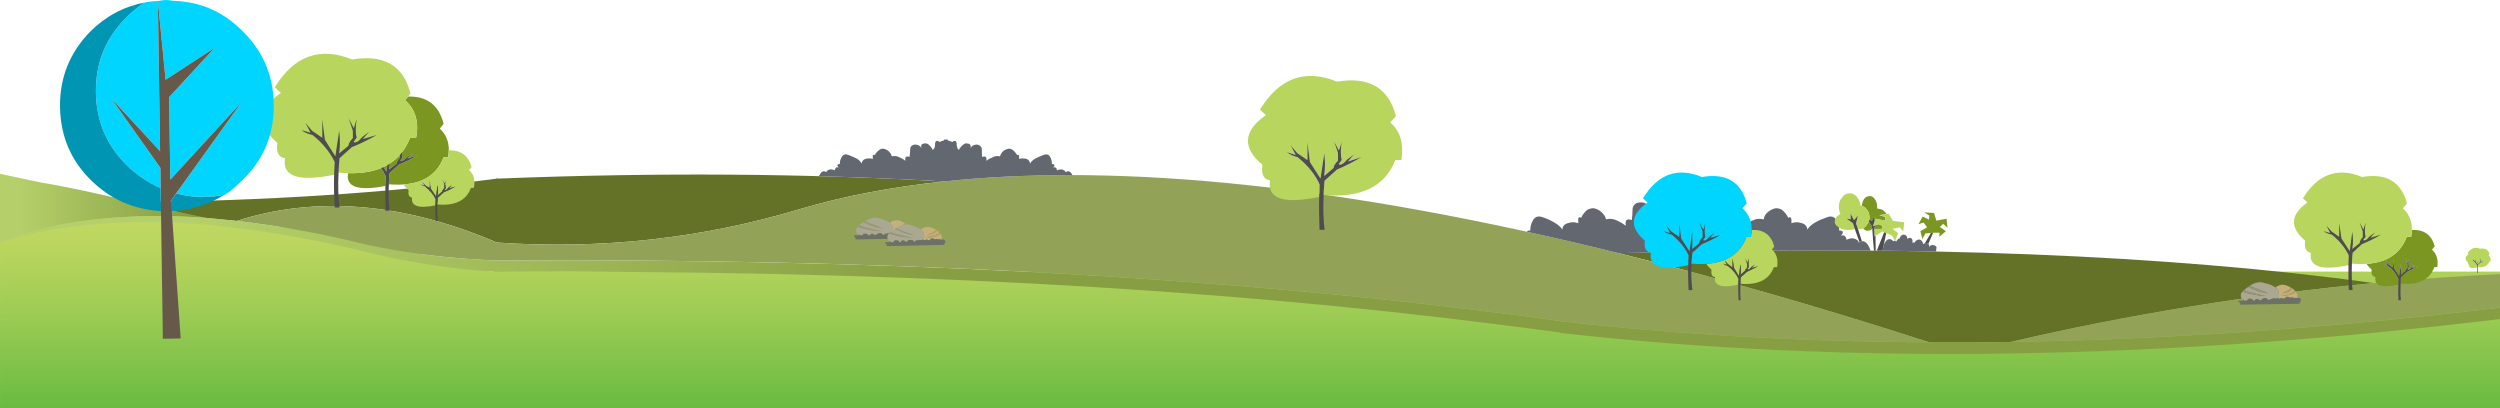 <svg class="Layer_1" xmlns="http://www.w3.org/2000/svg" xmlns:xlink="http://www.w3.org/1999/xlink" width="2000" height="326.64" viewBox="0 0 2000 326.64"><linearGradient id="hillsFrontFront_1_" gradientUnits="userSpaceOnUse" x1="1000" y1="167.23" x2="1000" y2="327"><stop offset="0" stop-color="#C4D962"/><stop offset="0.189" stop-color="#BAD55E"/><stop offset="0.515" stop-color="#9ECC54"/><stop offset="0.937" stop-color="#70BD44"/><stop offset="1" stop-color="#69BA41"/></linearGradient><path class="hillsFrontFront" d="M302.68 189.78c-22.66-12.06-43.28-10.44-63.38-8.81 -14.25 1.15-28.25 2.31-42.52-1.43 -8.92-2.11-17.84-4.75-26.5-6.34 -42.37-7.38-87.69-6.27-123.94-5.16 -18.26 0.56-34.21 1.12-46.33 0.59V327h2000V217.27H393.12C361.27 212.51 331.21 202.99 302.68 189.78z" fill="url(#hillsFrontFront_1_)"/><linearGradient id="hillFront_2_" gradientUnits="userSpaceOnUse" x1="-5.1" y1="166.19" x2="169.01" y2="166.19"><stop offset="0" stop-color="#B5D06A"/><stop offset="0.118" stop-color="#B5D06A"/><stop offset="0.899" stop-color="#889E43"/><stop offset="1" stop-color="#889E43"/></linearGradient><path id="hillFront_1_" d="M163.82 174.22c-63.19-4.33-117.7 1.78-163.82 19.1H0v-54.25 -0.01l32.35 6.88c21.91 3.57 46.88 9.17 74.65 15.79l1.53 0.26 1.78 0.77c3.06 0.51 6.63 1.53 9.94 2.55 0.25-0.25 0.51-0.25 0.76-0.25l2.55 0.51L163.82 174.22z" fill="url(#hillFront_2_)"/><path class="hillsback" d="M398.22 142.88c128.66-5.09 247.9-4.08 356.94 2.29 -41.53 4.33-80.25 11.72-115.42 22.17 -78.22 23.44-158.72 32.35-241.53 26.75h-0.51c-75.16-32.1-144.71-37.71-208.41-17.33 -8.66-1.02-17.07-1.78-25.48-2.55l-40.26-8.67 -15.03-3.56 -1.53-0.25c105.73-1.02 202.8-7.39 290.7-18.85 -0.26-0.51-0.51-0.77-0.51-1.02C397.45 142.11 397.71 142.36 398.22 142.88M1543.44 273.83c21.41 0.26 43.06 0 64.97-0.25 95.04-22.16 191.85-37.71 290.7-47.14 -165.09-22.67-366.37-30.57-604.33-23.94C1372.99 221.86 1455.8 245.55 1543.44 273.83" fill="#647227"/><linearGradient id="hillFront_3_" gradientUnits="userSpaceOnUse" x1="62.51" y1="228.02" x2="829.12" y2="228.02"><stop offset="0" stop-color="#B5D06A"/><stop offset="0.118" stop-color="#B5D06A"/><stop offset="0.899" stop-color="#889E43"/><stop offset="1" stop-color="#889E43"/></linearGradient><path class="hillFront" d="M0 193.83v-0.51c36.63-13.76 78.56-20.45 125.92-20.45 12.27 0 24.91 0.45 37.91 1.34 8.4 0.76 16.82 1.53 25.48 2.55 32.35 3.56 67.26 9.93 104.2 19.11 31.85 6.88 65.99 10.96 102.17 12.48h0.77 1.78c303.19-1.78 571.47 12.49 805.35 42.55h0.25c15.29 1.78 30.32 4.08 45.35 6.11 93.76 10.7 191.85 16.31 294.27 16.82 21.4 0.26 43.06 0 64.97-0.25 124.59-2.04 255.03-10.95 391.59-27.52v9.18c-274.14 33.12-524.59 36.69-750.83 11.21 -0.51-0.26-1.02-0.26-1.27-0.51 -15.03-2.04-30.06-3.82-45.35-5.86 -233.63-30.07-501.66-44.33-804.33-42.55h-0.51 -1.02 -0.25c-32.87-2.29-64.21-6.88-93.76-13.5 -38.72-9.94-75.16-16.82-109.55-21.15 -8.92-1.02-17.83-2.3-26.5-3.06C102.93 174.47 47.39 179.05 0 193.83z" fill="url(#hillFront_3_)"/><path class="hillsMid" d="M1203.56 250.9c-233.88-30.06-502.16-44.33-805.35-42.55h-1.78 -0.77c-36.18-1.53-70.32-5.6-102.16-12.48 -36.94-9.17-71.85-15.54-104.21-19.11 63.7-20.39 133.25-14.78 208.41 17.32h0.51c82.81 5.6 163.31-3.31 241.53-26.75 35.16-10.44 73.89-17.83 115.41-22.17 143.19-15.28 323.31 3.83 539.62 57.33 78.22 19.36 161.01 43.06 248.66 71.34 -102.42-0.51-200.51-6.12-294.27-16.82 -15.03-2.04-30.06-4.33-45.35-6.11H1203.56M2000 246.06V219.31c-34.14 1.53-67.51 4.08-100.89 7.13 -98.85 9.43-195.67 24.97-290.7 47.13C1732.99 271.54 1863.44 262.62 2000 246.06" fill="#92A357"/><path class="hillsDark" d="M857.33 139.05c0.21 0.32 0.43 0.68 0.63 1.04 -36.14-0.06-70.42 1.62-102.8 5.07 -0.01 0-0.01 0-0.02 0 -32.43-1.9-65.79-3.3-100.01-4.23 0.33-0.68 0.71-1.32 1.17-1.88 1.28-2.29 3.06-2.55 4.84-1.27 0-0.51 0.26-1.27 1.02-1.53 1.53-1.02 3.57-1.02 5.61 0 0.51-2.04 1.27-2.8 3.06-2.29 -1.53-1.78-1.27-2.55 1.02-2.8 0-2.3 0.51-4.08 1.78-5.86 1.02-1.78 2.8-2.29 5.35-1.27 2.04 0.76 4.08 1.78 5.86 2.55 2.04 1.02 3.31 2.29 4.58 4.33 0-2.04 1.28-3.31 3.06-3.82 1.78-0.51 3.82-0.51 5.86 0 -0.51-2.8 0-3.82 1.53-3.06 0.77-1.53 1.78-2.8 3.57-4.08 0.76-0.77 2.04-1.02 3.31-1.02 2.04 0.51 3.82 1.27 5.1 3.06 1.02 1.02 1.27 2.04 1.53 3.06 2.29-0.51 4.08-0.26 6.11 0.77 1.78 0.76 3.56 1.78 4.84 2.8 -0.51-3.06 0.51-4.08 3.31-3.06 0.26-2.04 0.51-4.07 0.51-5.86 0-1.27 0.25-2.29 1.02-2.81 0.76-0.76 1.53-1.02 2.55-1.27 2.29 0 4.33 0.77 5.35 2.8 -0.51-2.29 0.25-3.56 2.29-3.56 1.28-0.51 2.29 0 3.57 0.76 1.27 1.27 2.55 2.55 3.31 4.33 1.28-1.02 1.79-2.55 1.79-4.08 0-3.06 1.02-4.08 3.82-2.29 0.76-0.51 2.04-1.02 3.31-1.27 0-0.51 0.51-0.51 0.51-1.02 0.51 0.25 0.77 0.51 1.02 0.51 0.25 0 0.76-0.26 1.02-0.51 0.26 0.51 0.51 0.51 0.51 1.02 1.27 0.25 2.55 0.76 3.57 1.27 2.55-1.78 3.57-0.77 3.57 2.29 0 1.53 0.51 3.06 1.78 4.08 0.77-1.79 2.04-3.06 3.57-4.33 1.02-0.76 2.04-1.27 3.31-0.76 2.04 0 2.8 1.27 2.55 3.57 1.02-2.03 2.81-2.8 5.1-2.8 1.02 0.26 2.04 0.51 2.55 1.27 0.76 0.51 1.27 1.53 1.27 2.81 0 1.79 0 3.82 0.26 5.86 2.8-1.02 3.82 0 3.31 3.06 1.27-1.02 3.06-2.04 5.09-2.8 1.78-1.02 3.82-1.27 5.86-0.77 0.26-1.02 0.76-2.04 1.53-3.06 1.27-1.78 3.31-2.55 5.35-3.06 1.27 0 2.29 0.25 3.31 1.02 1.53 1.27 2.55 2.55 3.57 4.08 1.28-0.77 1.78 0.25 1.53 3.06 2.04-0.51 3.82-0.51 5.86 0 1.53 0.51 2.8 1.78 2.8 3.82 1.27-2.04 2.81-3.31 4.84-4.33 1.53-0.76 3.82-1.78 5.86-2.55 2.29-1.02 4.33-0.51 5.35 1.27 1.02 1.78 1.53 3.57 1.53 5.86 2.29 0.25 2.8 1.02 1.02 2.8 1.78-0.51 2.8 0.25 3.06 2.29 2.29-1.02 4.08-1.02 5.6 0 0.77 0.26 1.02 1.02 1.28 1.53C854.27 136.51 855.8 136.76 857.33 139.05zM1548.83 201.22c0.12-0.92 0.21-1.66 0.21-2.04 0.51-1.53 0-2.29-1.28-2.8 -1.27-0.51-2.55-0.51-3.56 0.26 -0.26 0-0.77 0.51-1.02 1.02 0.25-1.28 0.25-1.78-0.51-2.55 0 0-0.26 0-0.51-0.5 -0.76-0.26-1.78-0.26-2.29 0 -0.26 0-0.76 0-1.02 0.5 0 0-0.26 0-0.51 0.26 0.25-1.27-0.51-2.03-1.27-3.06 -1.02-0.76-2.04-1.02-3.31-0.25 -1.02 0.25-1.53 1.02-2.04 2.04 -0.76-0.26-1.53-0.26-2.04 0.51 0.51-1.02 0.51-2.04 0-3.31 -0.25-0.51-0.77-0.76-1.27-1.02 -1.28 0-2.04 0.26-2.55 1.02 0-1.27-0.25-2.29-1.27-3.06 -1.02-0.76-2.03-0.76-3.31 0 -0.77 0.77-1.53 1.53-1.53 2.55 -1.01 0-1.53 0.51-2.29 1.78 -0.26 0-0.26 0.25-0.26 0.77 -0.25-0.51-0.51-0.76-1.02-0.76v0.77l-0.26-0.76c-0.51 0-1.02 0-1.27 0.51 -0.25-0.51-1.02-1.02-1.27-1.27 -1.02-0.76-2.29-0.76-3.57 0 -0.76 0.51-1.78 1.78-2.8 4.08l-0.93 4.67C1520.49 200.7 1534.74 200.93 1548.83 201.22zM1221.49 185.4c0.27-0.64 1.14-0.99 2.72-0.99 0-3.31 0.76-5.86 2.29-8.41 1.79-2.81 4.33-3.56 8.15-2.04 3.06 1.02 5.86 2.29 8.41 3.82 2.8 1.53 5.1 3.32 6.88 5.86 0-2.55 1.53-4.33 4.33-5.09 2.8-1.02 5.35-1.02 8.41 0 -0.5-4.33 0.25-5.61 2.29-4.33 1.02-2.55 2.8-4.59 4.85-6.37 1.53-0.76 3.06-1.27 5.09-1.27 3.06 0.51 5.61 2.04 7.65 4.59 1.28 1.28 1.78 2.55 2.3 4.33 2.8-0.76 5.86-0.51 8.41 0.76 3.06 1.28 5.6 3.06 7.39 4.33 -0.76-4.58 0.76-5.86 4.84-4.58 0.26-2.55 0.51-5.6 0.51-8.15 0-2.03 0.77-3.31 1.79-4.33 0.76-0.76 2.04-1.53 3.82-1.53 3.31-0.51 5.86 0.77 7.38 3.82 -0.5-3.31 0.77-5.09 3.57-5.35 2.04-0.25 3.56 0.26 4.84 1.28 2.29 1.78 3.82 4.08 5.1 6.37 2.04-1.53 2.8-3.56 2.55-6.11 0-4.33 1.53-5.61 5.35-3.57 1.53-0.25 3.31-1.02 5.1-1.53 0.26-0.51 0.5-1.02 0.76-1.27 0.51 0 1.02 0.25 1.53 0.51 0.51-0.25 1.02-0.51 1.53-0.51 0.25 0.25 0.5 0.76 0.76 1.27 1.79 0.51 3.57 1.27 5.1 1.53 3.82-2.04 5.35-0.76 5.35 3.57 -0.25 2.55 0.77 4.59 2.55 6.11 1.27-2.29 3.05-4.58 5.1-6.37 1.27-1.02 2.8-1.53 4.84-1.28 2.8 0.26 4.08 2.04 3.82 5.35 1.28-3.06 3.83-4.33 7.39-3.82 1.53 0 2.81 0.77 3.56 1.53 1.03 1.02 1.79 2.29 1.79 4.33 0 2.55 0 5.61 0.51 8.15 4.08-1.27 5.6 0 4.84 4.58 2.03-1.27 4.33-3.05 7.39-4.33 2.55-1.27 5.35-1.53 8.66-0.76 0.26-1.78 0.76-3.06 1.78-4.33 2.3-2.55 4.84-4.08 7.9-4.59 2.04 0 3.57 0.51 4.84 1.27 2.3 1.78 3.82 3.83 5.1 6.38 2.04-1.28 2.8 0 2.55 4.33 2.55-1.02 5.35-1.02 8.4 0 2.55 0.76 4.08 2.55 4.33 5.1 1.53-2.55 3.83-4.33 6.63-5.86 2.55-1.53 5.61-2.8 8.67-3.82 3.56-1.53 6.11-0.77 7.9 2.04 1.53 2.55 2.29 5.1 2.29 8.41 3.31 0 3.82 1.53 1.27 4.08 2.55-0.76 4.08 0.26 4.59 3.31 3.06-1.53 5.86-1.53 8.15 0 1.02 0.51 1.53 1.27 1.53 2.29 2.55-2.04 5.09-1.53 7.38 1.78 0.91 1.36 1.62 2.91 2.16 4.58 -64.02-0.59-131.21 0.09-201.65 2.05C1269.86 196.33 1245.45 190.65 1221.49 185.4z" fill="#636770"/><path class="rocksB" d="M1822.93 234.59c0-0.5 0-1.27-0.25-1.78 -0.51-1.27-1.28-2.04-2.3-2.8 1.02-1.02 2.8-1.78 5.1-2.29 2.3 0 4.84 0.77 7.39 2.55h0.26c-2.29 2.03-4.84 3.56-7.9 4.58 3.82-0.26 6.63-1.53 8.91-4.08 0.52 0.77 1.27 1.27 1.79 1.53 -1.27 1.02-2.3 1.79-3.82 2.29 -1.53 0.77-2.55 1.02-3.32 1.27 -1.01 0-2.29 0.51-3.81 0.77h3.57c1.02-0.26 2.3-0.51 3.31-0.77 2.29-0.5 3.82-1.27 4.83-2.55 0.26 0.77 0.77 1.27 1.02 2.04 0.25 0.51 0.25 0.76 0.25 1.27 0 0.51 0 0.77-0.25 1.02 0 0.25-0.25 0.51-0.51 0.77h-0.51c-0.76-0.26-1.02 0-1.53 0 -0.5-0.26-0.76-0.51-1.27-0.51 -0.76 0-1.02 0-1.78 0.25l-0.25 0.26v-0.26c-0.51-0.25-1.27-0.76-1.53-0.76 -0.77 0-1.27 0-1.53 0.51 -0.76 0-0.76 0.51-0.76 0.77 0 0-0.25 0-0.25 0.25 0-0.25-0.26-0.25-0.51-0.25 -0.5 0-0.76 0-1.02 0.51v-0.25c-0.25-0.25-0.51-0.51-0.76-0.51 -0.51 0-0.76 0-1.27 0.25v0.25h-0.25c-0.26-0.25-0.26-0.25-0.51 0.25 0-0.25-0.25-0.25-0.25-0.25 0-0.25-0.25-0.25-0.25-0.25 0-1.02 0.25-2.04 0.25-2.81C1822.93 235.36 1822.93 235.1 1822.93 234.59M714.4 182.88v1.02c0 0.77 0 1.78-0.26 2.55 0.26 0.25 0.26 0.25 0.51 0.51h0.26c0 0 0-0.26 0.26-0.26 0.25 0 0.25 0 0.25 0.26 0 0 0.26-0.26 0.26-0.51 0.26-0.26 0.51-0.26 1.02-0.26 0.26 0 0.51 0.26 0.76 0.51v0.26c0.26-0.26 0.76-0.26 1.02-0.26 0.25 0.26 0.51 0.26 0.51 0.26 0.26 0 0.26-0.26 0.26-0.51 0-0.26 0-0.51 0.51-0.77 0.51-0.26 1.02-0.51 1.53-0.26 0.51 0.26 1.02 0.26 1.28 0.51 0.25 0.25 0.51 0.25 0.51 0.51 0-0.26 0.26-0.26 0.26-0.26 0.51-0.51 1.02-0.51 1.53-0.51 0.25 0.25 0.76 0.51 1.02 0.51h0.25 1.28 0.76c0.26 0 0.26-0.51 0.26-0.51 0.25-0.51 0.25-0.76 0.51-1.02 -0.25-0.25-0.25-1.02-0.51-1.27 0-0.76-0.51-1.28-0.77-2.04 -1.27 1.28-2.55 2.04-4.59 2.55 -1.27 0.25-2.29 0.51-3.57 0.51 -0.77 0.25-2.04 0.25-3.31 0.51 1.27-0.51 2.55-1.02 3.82-1.27 0.76 0 1.78-0.51 3.31-0.76 1.27-0.51 2.29-1.02 3.31-2.29 -0.26-0.51-1.02-0.77-1.53-1.27 -2.04 1.78-5.09 3.31-8.66 3.82 3.06-1.27 5.6-2.55 7.64-4.59h-0.25c-2.55-1.78-4.84-2.55-7.13-2.29 -2.29 0.25-3.82 1.02-4.84 2.03 1.02 0.77 1.53 1.53 2.29 2.55C714.14 181.35 714.4 182.11 714.4 182.88M739.11 188.22c0-0.76 0-1.27-0.26-2.04 -0.51-1.02-1.27-1.78-2.29-2.55 1.27-1.02 2.8-1.78 5.09-2.04 2.04-0.26 4.59 0.76 7.14 2.04v0.25c-2.04 1.78-4.59 3.57-7.64 4.33 3.82-0.25 6.62-1.78 8.92-3.82 0.51 0.51 1.02 1.02 1.28 1.78 -0.77 0.77-2.04 1.53-3.31 2.04 -1.27 0.51-2.55 0.51-3.31 0.77 -1.02 0.25-2.29 0.51-3.82 1.02h3.57c1.02-0.51 2.3-0.51 3.31-0.76 2.04-0.51 3.57-1.27 4.59-2.29 0.25 0.51 0.76 1.02 0.76 1.78 0.51 0.26 0.51 0.77 0.51 1.27 0 0.26 0 0.77-0.25 1.02 -0.26 0.25-0.26 0.25-0.26 0.51h-0.76c-0.51-0.25-1.02 0-1.27 0h-0.25c-0.26-0.25-0.77-0.25-1.02-0.25 -0.76 0-1.27 0-1.78 0.25l-0.26 0.26c0-0.26-0.25-0.26-0.25-0.51 -0.26-0.25-0.76-0.51-1.28-0.51 -0.76 0-1.27 0-1.52 0.26 -0.51 0.25-0.76 0.51-0.76 1.02l-0.26 0.26c0-0.26 0-0.26-0.25-0.26 -0.51 0-1.02 0-1.02 0.26 0-0.26-0.26-0.26-0.26-0.26 0-0.25-0.51-0.51-0.76-0.51 -0.25 0-0.51 0-1.02 0.51h-0.51l-0.26 0.26v-0.26h-0.51c0-1.27 0.26-2.04 0.26-2.8C739.11 188.73 739.11 188.48 739.11 188.22" fill="#C3B07C"/><path class="rocksG" d="M1823.18 235.87c0 0.76-0.25 1.78-0.25 2.8 -0.25-0.26-0.25-0.26-0.51-0.26 -0.51 0-0.76 0-1.02 0.26 -0.26 0-0.26 0-0.26 0.25 -0.51-0.25-0.76-0.25-1.02-0.25 -0.77-0.26-1.27 0-2.04 0 -0.26 0.25-0.26 0.51-0.26 0.51h-0.76 -1.02c-0.51 0.51-0.51 0.51-0.51 1.02 -0.25 0-0.25-0.25-0.5-0.25h-0.51c0-0.25-0.26-0.25-0.51-0.76 -0.26-0.25-1.02-0.77-1.78-0.77 -0.77 0-1.27 0-2.04 0.51 -0.51 0.25-0.76 0.77-1.02 1.02v0.25c0 0-0.26-0.25-0.51-0.25 -0.5 0-1.02 0-1.27 0.51 0-0.51-0.26-0.51-0.26-0.76 -0.51-0.51-0.76-0.51-1.28-0.51 -0.5 0-0.76 0-1.27 0.26 -0.5 0.25-0.76 0.51-0.76 1.02h-0.51 -0.76c0-0.25-0.26-0.76-0.51-0.76 -0.5-0.51-1.02-0.51-1.78-0.76 -0.51-0.25-1.28 0-1.53 0.25 -0.51 0.26-1.02 0.51-1.02 1.02v0.25h-0.5 -1.53l-0.26 0.26c-0.25-0.26-0.25-0.26-0.25-0.51s-0.25-0.51-0.25-0.51c-0.26 0-0.26 0.25-0.51 0.25h-0.26c-1.53-1.53-1.78-3.31-1.27-5.35 0.51-0.26 0.76-0.77 1.02-1.27 6.12 2.04 12.74 3.31 20.13 3.57 -6.88-1.02-13.25-2.8-19.1-4.84 0.25 0 0.77-0.51 1.02-0.51 0.77-0.76 1.53-1.53 2.81-2.03 2.03 1.27 4.08 2.29 6.88 3.06 2.55 1.02 5.6 1.53 8.92 2.04 -3.32-1.27-6.12-2.55-8.92-3.57 -2.04-0.77-4.08-1.53-5.61-2.55 0 0.26 0 0 0 0 4.08-2.8 7.9-3.31 11.71-2.04 3.82 0.77 6.63 2.04 8.67 3.57 1.02 0.77 1.78 1.53 2.3 2.8 0.25 0.51 0.25 1.27 0.25 1.78C1822.93 235.1 1822.93 235.36 1823.18 235.87M739.11 188.22c0-0.76 0-1.27-0.25-2.03 -0.51-1.02-1.27-1.79-2.29-2.55 -1.78-1.53-4.59-2.55-8.15-3.57 -3.82-1.27-7.39-0.26-11.21 2.04l-0.26 0.25c1.53 0.77 3.57 1.53 5.61 2.55 2.55 0.77 5.35 1.78 8.41 3.31 -3.06-0.51-5.86-1.27-8.41-2.03 -2.55-1.02-5.1-2.04-6.88-3.06 -0.44 0.22-0.87 0.5-1.27 0.77 0 0 0-0.01 0-0.01v-1.02c0-0.77-0.26-1.53-0.26-2.04 -0.76-1.02-1.27-1.79-2.29-2.55 -2.04-1.53-4.59-2.8-8.41-3.56 -3.56-1.27-7.13-0.51-10.96 2.04h-0.51c1.78 1.27 3.57 1.78 5.6 2.55 2.55 0.77 5.35 2.04 8.66 3.57 -3.31-0.51-6.12-1.27-8.41-2.04 -2.8-1.02-5.1-2.04-6.88-3.31 -1.02 0.76-2.04 1.27-2.81 2.29 -0.25 0-0.51 0.26-0.76 0.51 5.61 2.04 11.72 3.31 18.09 4.59 -6.88 0-13.5-1.27-19.11-3.56 -0.51 0.51-0.76 1.02-1.27 1.53 -0.51 1.78 0 3.57 1.52 5.1h0.26c0-0.25 0-0.51 0.51-0.25 0 0 0.26 0 0.26 0.51v0.25c0 0 0-0.25 0.25-0.25h1.53 0.77c0-0.76 0.25-0.76 0.51-1.27h1.78c0.77 0 1.28 0.25 1.53 0.51 0.51 0.25 0.51 0.76 0.51 0.76h0.76c0.26 0 0.51 0 0.51 0.25 0.26-0.51 0.51-1.02 0.77-1.02 0.51-0.51 0.77-0.51 1.27-0.51 0.51 0 1.02 0.51 1.02 0.51 0.25 0.25 0.25 0.51 0.25 0.76 0.51-0.25 1.02-0.51 1.28-0.51 0.51 0.25 0.51 0.25 0.76 0.51v-0.51c0.25-0.25 0.51-0.76 1.02-0.76 0.51-0.51 1.02-0.51 1.78-0.51 0.77 0 1.28 0.51 1.79 0.76 0.25 0.26 0.25 0.51 0.51 0.51h0.25c0.25 0 0.51 0.51 0.76 0.51 0-0.51 0-0.76 0.51-1.02 0.25-0.25 0.51-0.25 0.76-0.25 0.26 0 0.51 0 0.76 0.25 0-0.25 0-0.25 0.51-0.51 0.46-0.23 0.94-0.24 1.58-0.25 0.18-0.17 0.28-0.35 0.46-0.52 0.25-0.25 0.25-0.25 0.51-0.25 5.6 1.78 11.47 3.31 18.09 4.59 -7.13-0.26-13.5-1.27-19.36-3.57 -0.51 0.51-0.51 1.02-1.02 1.53 -0.77 1.78 0 3.57 1.53 5.1 0.26-0.26 0.26-0.51 0.51-0.26 0.26 0 0.26 0.26 0.26 0.26v0.51h0.51c0.26 0 0.77-0.26 1.53 0h0.51v-0.51c0-0.51 0.51-0.76 0.76-0.76 0.51-0.51 1.02-0.51 1.79-0.26 0.51 0 1.02 0.26 1.53 0.51 0.51 0.51 0.51 0.51 0.51 1.02 0.26-0.26 0.51-0.26 0.77 0h0.51c0-0.51 0.25-1.02 0.51-1.27 0.51 0 0.77-0.51 1.28-0.26 0.76 0 1.02 0.26 1.27 0.51 0 0.51 0.26 0.51 0.26 0.51h1.27 0.51c0.26-0.51 0.51-1.02 1.27-1.27 0.51-0.26 1.02-0.26 1.79 0 0.76 0 1.27 0 1.78 0.51 0 0.25 0.25 0.5 0.25 0.76h0.51 0.51c0-0.26 0.26-0.51 0.51-0.76 0.26-0.26 0.77-0.26 1.02-0.26 0 0 0.51 0 0.51 0.26 0-0.26 0.25-0.51 0.76-0.51 0.51 0 1.02-0.26 1.53 0h1.02c0.51-0.26 0.77-0.51 1.27-0.26 0 0 0.26 0 0.51 0.26 0-1.27 0.26-2.04 0.26-2.8C739.11 188.74 739.11 188.48 739.11 188.22z" fill="#AAA792"/><path class="rocksEdgeB" d="M1828.79 235.87c0.77-0.25 1.78-0.51 3.31-1.27 1.53-0.51 2.55-1.27 3.82-2.3 0 0.51 0.51 0.77 0.77 1.02 -1.02 1.27-2.55 2.04-4.84 2.55 -1.02 0.26-2.29 0.51-3.31 0.76h-3.57C1826.49 236.38 1827.77 235.87 1828.79 235.87M1834.14 230.77c-0.25 0-0.76-0.25-1.02-0.51 -2.29 2.04-4.84 3.57-7.9 4.59C1829.04 234.59 1831.85 233.32 1834.14 230.77M724.78 179.54c0.1-0.08 0.22-0.15 0.32-0.24 -0.51-0.51-0.51-0.77-1.02-0.77 -0.46 0.46-0.95 0.87-1.47 1.26C723.33 179.64 724.05 179.56 724.78 179.54zM744.71 188.99c0.77-0.25 2.04-0.25 3.31-0.77 1.27-0.51 2.55-1.27 3.31-2.04 0.51 0 0.76 0.26 1.02 0.77 -1.02 1.02-2.55 1.78-4.58 2.29 -1.02 0.25-2.29 0.25-3.31 0.77h-3.56C742.42 189.5 743.69 189.24 744.71 188.99M750.06 184.4c-2.29 2.04-5.09 3.57-8.92 3.82 3.06-0.76 5.61-2.55 7.65-4.33C749.3 183.89 749.55 184.4 750.06 184.4" fill="#B99E69"/><path class="rocksEdgeG" d="M1794.91 232.05c5.85 2.04 12.23 3.82 19.1 4.84 -7.39-0.26-14.01-1.53-20.13-3.57 0.25-0.51 0.77-0.51 1.02-1.02V232.05M1800 228.48c-0.51 0.5-1.02 0.5-1.28 1.02 2.04 1.27 4.08 2.29 6.88 3.06 2.55 1.02 5.6 1.53 8.92 2.03 -3.32-1.27-6.12-2.55-8.92-3.56C1803.57 230.26 1801.53 229.5 1800 228.48M687.39 180.33c0 0.25 0 0.25-0.26 0.25 -0.25 0-0.51 0.52-0.76 0.77 5.61 2.29 12.23 3.57 19.11 3.57C699.11 183.64 693 182.37 687.39 180.33M691.97 176.76c1.78 1.27 3.57 1.78 5.6 2.55 2.55 0.77 5.35 2.04 8.66 3.57 -3.31-0.51-6.12-1.28-8.41-2.04 -2.8-1.02-5.1-2.04-6.88-3.31C691.21 177.27 691.72 177.27 691.97 176.76M712.36 185.68c5.6 1.78 11.47 3.31 18.09 4.58 -7.13-0.25-13.5-1.27-19.36-3.57 0.51-0.25 0.51-0.51 0.76-0.76C712.1 185.68 712.1 185.68 712.36 185.68M716.94 182.36c1.53 0.77 3.57 1.53 5.61 2.55 2.55 0.77 5.35 1.78 8.4 3.31 -3.06-0.51-5.86-1.27-8.4-2.03 -2.55-1.02-5.1-2.04-6.88-3.06C716.18 182.62 716.69 182.36 716.94 182.36" fill="#99957F"/><path class="rockBed" d="M1840.25 238.67c0.25 0.25 0.25 0.51 0.25 1.02 0 0.25 0 0.25 0.25 0.25v0.51c0 0.51 0 0.51-0.25 0.77h-0.5l-0.25 1.78 -47.65 0.77v-1.53c0-0.26-0.26-0.26-0.26-0.26 -0.5 0-0.76-0.25-0.76-0.25 -0.25-0.25-0.51-0.51-0.51-0.76 0 0 0.26-0.51 0.77-0.51h0.76 0.52c0.76 0 1.01 0.26 1.27 0.26 0 0 0-0.26 0.25-0.26 0 0 0-0.25 0.25-0.51 0.25 0 0.25-0.25 0.51-0.25 0 0 0.25 0.25 0.25 0.51s0 0.25 0.26 0.51l0.26-0.26h1.52 0.51v-0.25c0-0.51 0.52-0.76 1.02-1.02 0.25-0.25 1.02-0.51 1.53-0.25 0.77 0.25 1.28 0.25 1.79 0.77 0.25 0 0.5 0.51 0.5 0.76h0.77 0.51c0-0.51 0.25-0.76 0.76-1.02 0.52-0.26 0.77-0.26 1.27-0.26 0.52 0 0.77 0 1.28 0.51 0 0.25 0.26 0.25 0.26 0.76 0.25-0.51 0.76-0.51 1.27-0.51 0.25 0 0.51 0.25 0.51 0.25v-0.25c0.25-0.25 0.51-0.76 1.02-1.02 0.76-0.51 1.27-0.51 2.03-0.51 0.77 0 1.53 0.51 1.78 0.77 0.26 0.51 0.52 0.51 0.52 0.77h0.51c0.25 0 0.25 0.25 0.51 0.25 0-0.51 0-0.51 0.51-1.02h1.02 0.76c0 0 0-0.25 0.26-0.51 0.76 0 1.27-0.26 2.03 0 0.25 0 0.51 0 1.02 0.25 0-0.25 0-0.25 0.25-0.25 0.25-0.26 0.51-0.26 1.02-0.26 0.26 0 0.26 0 0.51 0.26 0 0 0.25 0 0.25 0.25 0 0 0.26 0 0.26 0.25 0.25-0.51 0.25-0.51 0.51-0.25h0.25v-0.25c0.51-0.26 0.77-0.26 1.27-0.26 0.26 0 0.51 0.26 0.77 0.51v0.25c0.25-0.51 0.51-0.51 1.02-0.51 0.26 0 0.52 0 0.52 0.25 0-0.25 0.25-0.25 0.25-0.25 0-0.26 0-0.77 0.76-0.77 0.26-0.5 0.77-0.5 1.53-0.5 0.26 0 1.02 0.51 1.53 0.76v0.25l0.25-0.25c0.76-0.26 1.02-0.26 1.78-0.26 0.51 0 0.77 0.26 1.27 0.51 0.51 0 0.77-0.25 1.53 0h0.52 0.76 1.27C1839.49 238.41 1839.75 238.41 1840.25 238.67M710.09 191.11c-0.37-0.94-0.45-1.91-0.03-2.89 0.51-0.51 0.51-1.02 1.02-1.53l0.51-0.25c-0.76 0-1.27 0-1.78 0.25 -0.51 0.26-0.51 0.26-0.51 0.51 -0.26-0.25-0.51-0.25-0.76-0.25 -0.25 0-0.51 0-0.76 0.25 -0.51 0.26-0.51 0.51-0.51 1.02 -0.25 0-0.51-0.51-0.76-0.51h-0.25c-0.26 0-0.26-0.25-0.51-0.51 -0.51-0.25-1.02-0.76-1.79-0.76 -0.76 0-1.27 0-1.78 0.51 -0.51 0-0.76 0.51-1.02 0.77v0.51c-0.26-0.26-0.26-0.26-0.76-0.51 -0.26 0-0.76 0.25-1.28 0.51 0-0.26 0-0.51-0.25-0.76 0 0-0.51-0.51-1.02-0.51 -0.51 0-0.76 0-1.27 0.51 -0.25 0-0.51 0.51-0.77 1.02 0-0.25-0.25-0.25-0.51-0.25h-0.76c0 0 0-0.51-0.51-0.76 -0.26-0.26-0.77-0.51-1.53-0.51h-1.78c-0.26 0.51-0.51 0.51-0.51 1.27h-0.77 -1.53c-0.25 0-0.25 0.25-0.25 0.25v-0.25c0-0.51-0.25-0.51-0.25-0.51 -0.51-0.25-0.51 0-0.51 0.25h-0.25l-0.26 0.26v0.51c-0.25-0.26-0.76-0.51-1.27-0.51h-0.76 -0.51c-0.25 0.25-0.76 0.51-0.76 0.77 0 0 0.26 0.51 0.76 0.51 0 0.26 0.26 0.26 0.26 0.51h0.26v1.53L710.09 191.11zM755.67 192.05c0.25 0.26 0.51 0.51 0.25 0.77v0.25c0.25 0 0.25 0.25 0.25 0.25 0.26 0 0.26 0.26 0.26 0.51s-0.26 0.25-0.26 0.51c-0.25 0.25-0.51 0.25-0.51 0.25l-0.26 1.28 -46.11 1.02v-1.78h-0.26c0 0-0.51 0-0.51-0.25 -0.51-0.26-0.51-0.26-0.51-0.51s0.25-0.51 0.51-0.51h0.76c0-0.25 0.51 0 0.76 0h1.02 0.26c0-0.25 0-0.51 0.25-0.51 0.25-0.25 0.25-0.51 0.51-0.25 0.25 0 0.25 0.25 0.25 0.25v0.51h0.51c0.25 0 0.77-0.25 1.53 0h0.51v-0.51c0-0.51 0.51-0.77 0.76-0.77 0.51-0.51 1.02-0.51 1.78-0.25 0.51 0 1.02 0.25 1.53 0.51 0.51 0.51 0.51 0.51 0.51 1.02 0.25-0.25 0.51-0.25 0.77 0h0.51c0-0.51 0.25-1.02 0.51-1.28 0.51 0 0.77-0.51 1.28-0.25 0.76 0 1.02 0.25 1.27 0.51 0 0.51 0.26 0.51 0.26 0.51h1.27 0.51c0.26-0.51 0.52-1.02 1.28-1.27 0.51-0.25 1.02-0.25 1.79 0 0.76 0 1.27 0 1.78 0.51 0 0.26 0.26 0.51 0.26 0.77h0.51 0.51c0-0.25 0.26-0.51 0.51-0.77 0.25-0.25 0.76-0.25 1.02-0.25 0 0 0.51 0 0.51 0.25 0-0.25 0.26-0.51 0.76-0.51 0.51 0 1.02-0.25 1.53 0h1.02c0.52-0.25 0.77-0.51 1.28-0.25 0 0 0.25 0 0.51 0.25h0.51v0.26l0.25-0.26h0.51c0.51-0.51 0.76-0.51 1.01-0.51 0.26 0 0.77 0.25 0.77 0.51 0 0 0.26 0 0.26 0.26 0-0.26 0.51-0.26 1.02-0.26 0.26 0 0.26 0 0.26 0.26l0.25-0.26c0-0.51 0.25-0.76 0.76-1.02 0.26-0.26 0.77-0.26 1.53-0.26 0.51 0 1.02 0.26 1.27 0.51 0 0.26 0.26 0.26 0.26 0.51l0.25-0.25c0.51-0.26 1.02-0.26 1.78-0.26 0.26 0 0.77 0 1.02 0.26h0.26c0.25 0 0.77-0.26 1.27 0h0.76c0 0.25 0.26 0.25 0.51 0.25 0.26-0.25 0.77-0.25 1.02-0.25C755.16 191.54 755.41 191.79 755.67 192.05" fill="#6C7066"/><path class="leavesDark" d="M1495.54 156.89c1.53-0.26 2.8 0.51 4.08 2.04 1.28 1.78 2.04 3.82 2.04 5.86v2.04c0.26 0 1.02 0 1.53 0.26 1.53 0 3.06 0.77 4.33 2.04 0.76 0.77 1.28 1.28 1.52 2.04l-5.6 1.02 4.84 1.27v3.06l-7.89-1.53 -0.51 1.27 -1.02-2.8 -1.27 3.31 -2.04-1.28v-2.04c0-2.55-1.02-4.58-2.55-6.37 -1.02-1.27-2.29-1.78-3.57-2.55 0.26-1.79 0.77-3.82 1.78-5.35C1492.48 157.65 1494.01 156.89 1495.54 156.89M1502.93 179.31l-2.3 0.77 -1.02 1.78v1.27h5.61 0.25l0.26-2.55L1502.93 179.31zM1495.03 177.27c-0.51 1.28-1.02 2.04-1.78 2.8 -0.77 1.27-1.78 2.04-2.8 2.55 1.02 1.28 2.3 2.04 3.82 2.04 1.28-0.26 2.55-0.51 3.57-1.53l-0.51-2.29L1495.03 177.27zM1549.05 176.51l-1.78-6.12 -7.9-0.51 4.08 2.55 -0.25 3.31 -5.09-2.55 -3.31 6.12 4.08-1.28 2.8 3.82 -5.35 3.05 1.53 6.38 2.55-4.59 4.33-0.25 1.78-0.25h5.1l-0.25 3.31 5.35-4.59 -4.84-3.31 2.55-2.55 3.56 3.06 -0.76-7.13L1549.05 176.51zM278.33 138.51c0.05 0.01 0.09 0.03 0.14 0.04 -2.04 10.95 7.9 14.52 29.81 10.19 0-2.55 0.25-5.35 0.25-7.9 -1.01-2.2-2.32-4.3-3.78-6.35C297.4 137.47 288.59 138.82 278.33 138.51zM317.2 130.9l-5.86 4.59c0.26-1.56 0.4-3.11 0.48-4.66 2.95-1.91 5.6-4.15 7.93-6.74v2.22C318.21 127.84 317.45 129.37 317.2 130.9zM309.83 132.02l-0.79 5.25 -2.29-3.66C307.82 133.12 308.84 132.58 309.83 132.02zM358.47 125.81h-3.57c-6.37 16.56-20.89 23.44-43.82 21.65 0-3.05 0.26-5.86 0.51-8.91l7.64-6.88c5.1-2.04 10.19-4.59 15.28-7.65l-8.66 2.8 3.82-4.33 -4.33 3.31c-2.29 2.55-3.82 3.56-5.1 2.8l1.78-2.8c-0.32-1.06-0.47-2.39-0.52-3.87 2.69-3.46 4.92-7.41 6.64-11.92h4.84c2.29-12.74-0.77-22.67-8.92-29.81l2.4-2.97c15.12-0.38 24.66 6.78 28.42 21.83l-3.06 3.82C357.96 108.48 360.26 116.12 358.47 125.81zM1949.81 213.7h-2.3c-3.82 10.19-12.73 14.52-27 13.25 0-1.78 0.25-3.56 0.25-5.1l4.85-4.33c3.05-1.28 6.11-3.06 9.17-4.59l-5.1 1.53 2.29-2.81 -2.8 2.04c-1.27 1.78-2.29 2.29-3.06 1.78l1.02-1.78c-0.25-1.53-0.25-3.82 0-6.88l-1.02 3.56 -1.78-3.82 1.53 4.59v3.06c-1.02 0.76-1.53 1.78-1.78 2.55l-3.31 3.06c0.25-2.8 0.25-5.6 0-8.41l-1.53 9.43 -3.82-6.37 -1.02-7.64v7.13l-3.81-2.8 -2.55-3.06 1.78 3.82 -3.31-1.02c1.02 0.76 2.55 1.53 4.08 2.03 3.82 2.81 6.62 6.38 8.15 10.19v4.58c-13.5 3.06-19.62 0.77-18.35-6.11 -2.55-0.25-3.56-2.29-3.05-5.86 -1.82-1.58-3.15-3.12-4.04-4.65 16.28-1.08 27.07-8.27 32.07-21.59h3.56c0.36-1.93 0.51-3.75 0.54-5.51 9.71-0.54 15.83 3.88 18.32 13.16l-2.29 2.55C1949.3 203 1950.83 207.84 1949.81 213.7z" fill="#7B9721"/><path class="leavesLight" d="M1485.09 156.89c0.25 0.26 0.51 0.77 0.51 0.77 1.79 2.04 2.55 4.33 2.8 6.88h1.02c1.27 0.77 2.55 1.27 3.57 2.55 1.52 1.78 2.55 3.82 2.55 6.37v2.04c0 0.52-0.25 1.28-0.51 1.79 -0.51 1.27-1.02 2.04-1.78 2.8 -0.76 1.27-1.78 2.03-2.8 2.55 -1.02 0.51-1.78 0.51-2.8 0.51h-1.27l-1.53-4.33 1.53-6.37 -2.8 3.31c-0.25 0.26-0.51 0.26-0.51 0.26l-2.55-5.1v4.59l-3.32-0.51 5.1 3.57 1.53 4.58c-1.27 0.51-2.8 0.77-4.84 0.77 -2.8 0.25-5.6-0.51-7.64-1.78 -2.55-1.53-3.57-2.8-3.57-4.84 0-2.04 1.02-3.82 3.06-5.1 0.51-0.51 0.77-0.76 1.53-1.02 -0.77-1.53-1.27-3.31-1.27-5.35 0-3.06 0.51-5.61 2.54-7.64v-0.25c1.53-2.04 3.56-3.31 5.86-3.31C1481.53 154.6 1483.57 155.36 1485.09 156.89M1503.44 172.18l4.84 1.27v3.05l-7.89-1.53 -0.51 1.28 -1.53 4.84 2.3-1.02 2.29-0.77 2.81 1.27 -0.26 2.55h-0.25 -5.6 -0.25l0.25 5.86 0.77-0.25 5.35-3.57 1.53 0.76 1.78 0.52 4.59 2.03 2.29 4.08 0.26 0.77v-0.77l2.3-6.11 -4.58-3.32 5.86-1.27 2.8 3.31 0.77-7.39 -8.92-1.02 -3.57-5.86 -1.78 0.26L1503.44 172.18zM375.28 136l2.04-2.29c-2.69-9.22-8.58-13.85-18.32-13.42 -0.03 1.77-0.18 3.6-0.54 5.52h-3.57c-5.2 13.52-15.83 20.58-32.03 21.75 0.9 1.49 2.21 2.99 4.01 4.49 -0.51 3.57 0.25 5.61 2.8 6.11 -1.02 6.63 5.1 8.92 18.6 6.12 0-1.53 0.25-3.31 0.25-4.84 -1.78-3.82-4.58-7.13-8.41-10.19 -1.78-0.51-3.06-1.02-4.07-1.78l3.31 0.77 -2.04-3.57 2.55 3.06 3.82 2.8v-7.13l1.02 7.65 4.08 6.11 1.27-9.17c0.51 2.55 0.51 5.35 0 8.41l3.56-3.06c0.26-0.76 0.77-2.03 1.79-2.8v-2.8l-1.79-4.58 2.04 3.57 1.02-3.31c-0.51 2.8-0.51 5.35 0 6.88l-1.02 1.53c0.77 0.77 1.78 0 3.06-1.78l2.8-2.04 -2.55 2.8 5.35-1.53c-3.06 1.78-6.11 3.31-9.43 4.59l-4.58 4.33c-0.26 1.79-0.26 3.57-0.51 5.35 14.27 1.28 23.19-3.05 27.01-13.25h2.29C380.38 144.15 379.11 139.56 375.28 136zM328.15 110.01c-8.15 21.4-27.26 31.08-57.33 28.03l-3.56 1.78c-28.54 5.86-41.78 1.27-39.24-13.25 -5.1-0.76-7.38-4.84-6.11-12.23 -16.31-14.02-15.54-27.26 2.8-40l-4.84-4.58c15.54-25.22 36.18-32.61 61.91-22.16 25.22-4.33 41.02 4.84 46.62 27.26l-4.33 5.35c8.15 7.14 11.21 17.07 8.92 29.81H328.15M1116.24 128.01c-8.15 21.15-27.26 30.58-57.33 28.03 0-3.82 0.51-7.64 0.77-11.46l9.93-8.92c6.63-2.8 13.25-6.11 19.87-10.19l-11.21 3.82 5.1-5.86 -5.61 4.08c-3.06 3.57-5.09 4.84-6.88 3.82l2.55-3.31c-1.02-3.56-1.02-8.41 0-14.77l-2.3 7.13 -4.08-7.64 3.31 9.68v6.11c-2.04 2.04-3.31 3.83-3.57 5.86l-7.39 6.36c0.76-6.36 0.76-12.23 0-18.34l-3.06 20.38 -8.41-13.25 -2.04-16.3v14.77l-8.15-5.6 -5.35-6.37 4.08 7.9 -7.14-2.29c2.04 1.78 5.1 3.31 8.67 4.08 8.15 6.63 14.01 13.76 17.58 21.65 0 3.57 0 6.88-0.25 10.19 -28.53 5.86-41.78 1.53-39.23-13.25 -5.1-0.77-7.39-4.84-6.11-12.49 -16.31-13.5-15.55-27.01 2.8-39.74l-4.84-4.33c15.54-25.48 36.18-32.87 61.65-22.43 25.48-4.33 41.28 4.85 47.14 27.52l-4.58 5.1c8.4 7.13 10.95 17.32 8.92 30.06H1116.24M1421.66 213.7h-2.55c-3.82 10.19-12.73 14.52-26.75 13.25 0-1.78 0-3.56 0.25-5.1l4.85-4.33c2.8-1.28 6.11-3.06 9.17-4.59l-5.35 1.53 2.55-2.81 -2.8 2.04c-1.27 1.78-2.29 2.29-3.06 1.78l1.02-1.78c-0.25-1.53-0.25-3.82 0-6.88l-1.02 3.56 -1.79-3.82 1.53 4.59v3.06c-1.02 0.76-1.53 1.78-1.78 2.55l-3.57 3.06c0.51-2.8 0.51-5.6 0-8.41l-1.27 9.43 -3.82-6.37 -1.27-7.64v7.13l-3.82-2.8 -2.55-3.06 2.03 3.82 -3.31-1.02c1.02 0.76 2.55 1.53 4.08 2.03 3.82 2.81 6.63 6.38 8.4 10.19 0 1.53-0.25 3.31-0.25 4.58 -13.5 3.06-19.62 0.77-18.6-6.11 -2.55-0.25-3.31-2.29-2.8-5.86 -1.82-1.58-3.18-3.13-4.1-4.65 16.38-1.09 27.14-8.29 32.13-21.59h3.56c0.36-1.93 0.51-3.75 0.54-5.52 9.49-0.52 15.58 3.91 18.06 13.17l-1.78 2.55C1421.4 203 1422.68 207.84 1421.66 213.7zM1842.3 158.67c11.97-19.36 27.77-25.22 47.38-17.07 19.36-3.31 31.34 3.82 35.93 21.15l-3.32 3.82c6.12 5.6 8.41 13.25 6.63 22.93h-3.56c-6.12 16.31-20.9 23.44-43.82 21.4l-2.8 1.27c-21.91 4.59-31.85 1.02-30.06-9.94 -4.08-0.76-5.35-3.82-4.59-9.68 -12.48-10.7-11.97-20.64 1.79-30.57L1842.3 158.67M1991.59 209.12c-1.53 3.57-4.33 5.1-9.43 4.59v-1.78l1.78-1.53c1.02-0.51 2.04-1.02 3.31-1.53l-1.79 0.51 0.77-0.76 -1.02 0.51c-0.51 0.77-0.76 0.77-1.02 0.77l0.51-0.76c-0.25-0.51-0.25-1.27 0-2.29l-0.51 1.02 -0.76-1.28 0.77 1.78v0.77c-0.51 0.51-0.76 0.77-0.76 1.27l-1.27 0.77c0.25-0.77 0.25-2.04 0-2.8l-0.25 3.31 -1.27-2.29 -0.51-2.55v2.29l-1.27-1.02 -0.77-0.76 0.51 1.27 -1.28-0.51c0.52 0.51 1.02 0.51 1.53 0.77 1.27 1.02 2.29 2.29 2.8 3.56v1.53c-4.59 1.02-6.88 0.26-6.37-2.04 -0.77-0.26-1.02-0.76-1.02-2.04 -2.55-2.29-2.55-4.59 0.52-6.37l-0.77-0.76c2.55-4.33 5.86-5.35 9.94-3.82 4.33-0.51 6.88 0.76 7.65 4.59l-0.77 0.76c1.53 1.02 1.79 2.8 1.53 4.84H1991.59" fill="#B8D55D"/><path class="treetrunks" d="M1544.71 186.44l1.78-0.26 -3.82 8.91c0 0-0.26 0-0.51-0.5 -0.76-0.26-1.78-0.26-2.29 0L1544.71 186.44zM1483.82 183.13l3.77 10.47c0.64-0.39 1.27-0.62 1.91-0.69l-3.13-9.79 -1.53-4.33 1.53-6.37 -2.8 3.31 -0.5 0.25 -2.55-5.09v4.58l-3.32-0.51 5.1 3.56L1483.82 183.13zM1506.07 200.54l0.94-4.67 2.03-9.43 -1.78-0.51 -5.82 14.56C1502.98 200.51 1504.53 200.52 1506.07 200.54zM1497.32 180.83l-2.29-3.56c0.25-0.51 0.51-1.27 0.51-1.78l2.04 1.27 1.27-3.31 1.02 2.81 -1.53 4.84 2.3-1.02 -1.02 1.78v1.27h-0.25l0.25 5.86 0.77-0.25 0.22 11.75c-0.47-0.01-0.94-0.01-1.4-0.01 -0.43-3.27-0.87-9.02-1.36-17.34L1497.32 180.83zM348.79 157.14l-4.08-6.11 -1.02-7.64v7.13l-3.82-2.8 -2.55-3.05 2.04 3.56 -3.31-0.76c1.02 0.76 2.29 1.27 4.08 1.78 3.82 3.06 6.62 6.37 8.4 10.19 0 1.53-0.25 3.31-0.25 4.84 0 4.08 0 8.16 0.25 12.49h1.79c-0.51-3.82-0.51-8.41-0.51-13.25 0.25-1.78 0.25-3.57 0.51-5.35l4.59-4.33c3.31-1.27 6.37-2.8 9.43-4.59l-5.35 1.53 2.55-2.8 -2.8 2.04c-1.27 1.78-2.29 2.55-3.06 1.78l1.02-1.53c-0.51-1.53-0.51-4.08 0-6.88l-1.02 3.31 -2.04-3.56 1.78 4.58v2.8c-1.02 0.77-1.53 2.04-1.78 2.8l-3.57 3.06c0.51-3.06 0.51-5.86 0-8.41L348.79 157.14zM334.52 124.02c-5.1 3.06-10.19 5.61-15.29 7.64l-7.64 6.88c-0.25 3.06-0.51 5.86-0.51 8.92 -0.25 7.65-0.25 14.78 0.51 21.15h-3.06c-0.25-6.63-0.25-13.5-0.25-19.88 0-2.55 0.25-5.35 0.25-7.9 -1.01-2.2-2.32-4.3-3.77-6.35 0.68-0.28 1.34-0.57 2-0.88l2.29 3.66 0.79-5.25c0.67-0.38 1.34-0.77 1.99-1.19 -0.08 1.55-0.22 3.1-0.48 4.66l5.86-4.59c0.25-1.53 1.02-3.06 2.55-4.59v-2.22c0.62-0.69 1.2-1.42 1.77-2.16 0.05 1.48 0.21 2.81 0.52 3.87l-1.78 2.8c1.28 0.77 2.8-0.25 5.1-2.8l4.33-3.31 -3.82 4.33L334.52 124.02zM271.33 104.66c0.77 6.11 0.77 12.23 0 18.09l7.39-6.12c0.25-2.03 1.53-4.07 3.57-6.11v-5.86l-3.31-9.94 4.08 7.9 2.29-7.39c-1.02 6.37-1.02 11.46 0 14.78l-2.55 3.56c1.79 1.02 4.08-0.25 6.88-3.82l5.61-4.33 -5.1 5.86 11.21-3.31c-6.62 3.82-13.25 7.13-19.87 9.68l-9.93 8.92c-0.26 4.08-0.77 7.9-0.77 11.46 -0.51 10.44-0.25 19.62 0.77 28.02h-3.82c-0.51-8.92-0.76-17.32-0.51-26.24 0.25-3.31 0.25-6.88 0.51-10.19 -3.82-7.9-9.68-15.28-17.83-21.65 -3.56-0.77-6.62-2.04-8.66-3.83l7.13 2.04 -4.08-7.9 5.35 6.37 8.15 5.6V95.49l2.04 16.31 8.41 13.25L271.33 104.66zM1059.42 122.41c0.77 6.11 0.77 11.98 0 18.34l7.39-6.37c0.25-2.04 1.53-3.83 3.56-5.86v-6.11l-3.31-9.68 4.08 7.65 2.3-7.13c-1.02 6.37-1.02 11.21 0 14.77l-2.55 3.31c1.78 1.02 3.82-0.26 6.88-3.82l5.6-4.08 -5.09 5.86 11.21-3.82c-6.62 4.08-13.25 7.39-19.87 10.19l-9.94 8.92c-0.25 3.82-0.76 7.64-0.76 11.47 -0.51 10.19-0.25 19.61 0.76 27.77h-4.08c-0.25-8.66-0.51-17.58-0.25-26.24 0.25-3.31 0.25-6.62 0.25-10.19 -3.56-7.9-9.43-15.03-17.58-21.66 -3.56-0.76-6.63-2.29-8.66-4.07l7.13 2.29 -4.08-7.9 5.35 6.37 8.15 5.6v-14.77l2.05 16.31 8.41 13.25L1059.42 122.41zM1392.36 211.41c0.51 2.81 0.51 5.61 0 8.41l3.57-3.06c0.25-0.77 0.76-1.78 1.78-2.55v-3.06l-1.53-4.59 1.78 3.83 1.02-3.57c-0.26 3.06-0.26 5.35 0 6.88l-1.02 1.78c0.77 0.51 1.78 0 3.05-1.78l2.8-2.04 -2.54 2.8 5.35-1.53c-3.06 1.53-6.37 3.31-9.17 4.59l-4.84 4.33c-0.25 1.53-0.25 3.31-0.25 5.1 -0.25 5.1-0.25 9.43 0.25 13.24h-1.78c-0.25-4.07-0.25-8.15-0.25-12.48 0-1.27 0.25-3.06 0.25-4.59 -1.78-3.82-4.59-7.39-8.41-10.19 -1.53-0.51-3.06-1.27-4.08-2.04l3.31 1.02 -2.04-3.82 2.55 3.06 3.83 2.8v-7.13l1.27 7.65 3.83 6.37L1392.36 211.41zM1364.33 178.03c-0.76 5.1-0.76 8.92 0 11.46l-1.78 2.55c1.27 0.77 2.8 0 5.09-2.8l4.33-3.31 -3.82 4.33 8.66-2.55c-5.09 3.05-10.19 5.61-15.28 7.64l-7.65 6.88c-0.25 3.06-0.5 5.86-0.76 8.66 -0.26 7.9 0 15.04 0.76 21.15h-3.05c-0.25-6.37-0.51-13.25-0.25-19.88 0-2.55 0-5.35 0.25-7.9 -2.8-5.86-7.39-11.72-13.5-16.56 -2.8-0.51-4.84-1.53-6.63-2.8l5.35 1.53 -2.8-5.86 3.82 4.59 6.37 4.33v-11.21l1.53 12.48 6.63 10.19 2.03-15.54c0.51 4.59 0.51 9.18 0 13.76l5.61-4.58c0.25-1.78 1.27-3.31 2.8-4.84v-4.58l-2.8-7.39 3.57 5.86L1364.33 178.03M1920.76 211.41c0.25 2.81 0.25 5.61 0 8.41l3.31-3.06c0.25-0.77 0.76-1.78 1.78-2.55v-3.06l-1.53-4.59 1.78 3.83 1.02-3.57c-0.25 3.06-0.25 5.35 0 6.88l-1.02 1.78c0.77 0.51 1.78 0 3.06-1.78l2.8-2.04 -2.29 2.8 5.1-1.53c-3.06 1.53-6.12 3.31-9.17 4.59l-4.84 4.33c0 1.53-0.25 3.31-0.25 5.1 -0.25 5.1-0.25 9.43 0.25 13.24h-2.04c0-4.07-0.26-8.15 0-12.48v-4.59c-1.53-3.82-4.33-7.39-8.15-10.19 -1.53-0.51-3.06-1.27-4.08-2.04l3.31 1.02 -1.78-3.82 2.55 3.06 3.82 2.8v-7.13l1.02 7.65 3.83 6.37L1920.76 211.41zM1892.48 178.03c-0.76 5.1-0.76 8.92 0 11.46l-2.04 2.55c1.28 0.77 3.06 0 5.1-2.8l4.59-3.31 -3.82 4.33 8.41-2.55c-5.09 3.05-10.19 5.61-15.28 7.64l-7.39 6.88c-0.25 3.06-0.51 5.86-0.51 8.66 -0.25 7.9-0.25 15.04 0.51 21.15h-3.05c-0.25-6.37-0.25-13.25-0.25-19.88 0-2.55 0.25-5.35 0.25-7.9 -2.8-5.86-7.39-11.72-13.5-16.56 -2.8-0.51-4.85-1.53-6.63-2.8l5.35 1.53 -3.05-5.86 4.08 4.59 6.11 4.33v-11.21l1.79 12.48 6.62 10.19 2.04-15.54c0.77 4.59 0.77 9.18 0 13.76l5.86-4.58c0.26-1.78 1.02-3.31 2.55-4.84v-4.58l-2.55-7.39 3.06 5.86L1892.48 178.03M1982.17 208.35c0.25 0.77 0.25 2.04 0 2.8l1.27-0.76c0-0.51 0.25-0.77 0.77-1.27v-0.77l-0.76-1.78 0.77 1.27 0.51-1.02c-0.25 1.02-0.25 1.78 0 2.3l-0.5 0.76c0.25 0 0.51 0 1.02-0.76l1.02-0.51 -0.76 0.77 1.78-0.51c-1.27 0.51-2.29 1.02-3.31 1.53l-1.78 1.53v1.78 4.58h-0.51v-4.33 -1.53c-0.51-1.27-1.53-2.55-2.8-3.56 -0.51-0.26-1.02-0.26-1.53-0.77l1.27 0.51 -0.51-1.27 0.77 0.77 1.27 1.02v-2.3l0.51 2.55 1.27 2.3L1982.17 208.35z" fill="#4F4C4F"/><path class="leavesBlue" d="M1314.39 158.67c11.72-19.36 27.52-25.22 47.13-17.07 19.36-3.31 31.34 3.82 35.93 21.15l-3.57 3.82c6.38 5.6 8.67 13.25 6.88 22.93h-3.56c-6.12 16.31-20.9 23.44-44.08 21.4 0.26-2.8 0.51-5.6 0.76-8.66l7.65-6.88c5.1-2.03 10.2-4.58 15.29-7.64l-8.66 2.55 3.82-4.33 -4.33 3.31c-2.29 2.8-3.82 3.57-5.1 2.8l1.78-2.55c-0.76-2.55-0.76-6.37 0-11.46l-1.53 5.61 -3.56-5.86 2.8 7.39v4.58c-1.53 1.53-2.54 3.06-2.8 4.84l-5.61 4.58c0.52-4.58 0.52-9.17 0-13.76l-2.03 15.54 -6.63-10.19 -1.53-12.48v11.21l-6.37-4.33 -3.82-4.59 2.8 5.86 -5.35-1.53c1.78 1.27 3.83 2.29 6.63 2.8 6.12 4.84 10.7 10.7 13.5 16.56 -0.25 2.55-0.25 5.35-0.25 7.9 -21.91 4.59-31.85 1.02-29.81-9.94 -4.08-0.76-5.86-3.82-4.84-9.68 -12.48-10.7-11.72-20.64 2.04-30.57L1314.39 158.67M132.64 0c-1.87 0.05-4.15 0.43-6.37 0.85l6.2 62.95 39.37-25.66 -36.54 39.63 0.98 65.96 57.58-62.74 -52.92 73.73c5.27 1.42 10.9 2.42 16.54 2.73 1.87-0.04 4.11-0.06 6.38-0.09 0.76-0.02 1.52-0.03 2.26-0.05 1.49-0.02 2.98-0.03 4.12-0.06 2.99-0.42 5.61-0.83 8.22-1.22v0.36c0.38-0.37 0.75-0.36 1.13-0.37 5.58-3.4 10.38-7.89 15.2-12.74 16.6-16.45 24.57-36.49 24.21-60.09 -0.34-23.21-8.88-42.96-26.01-59.32 -15.22-14.9-32.95-22.4-53.6-23.19l-0.76-0.01C136.76 0.32 134.88-0.01 132.64 0M126.28 0.85c-3.74 0.08-7.51 0.48-10.85 1.26 -5.21 3.39-10.01 7.53-14.47 12.01 -16.62 16.45-24.56 36.47-24.24 60.06 0.39 23.22 8.91 43.01 26.01 59.33 5.34 5.07 11.42 9.43 17.85 13.04 2.64 1.44 5.27 2.83 7.93 3.94l-0.23-16.22L88.79 78.44l39.28 42.57L126.28 0.85" fill="#00D5FF"/><polygon class="treetrunksLt" points="128.07 121.01 126.28 0.85 132.47 63.8 171.84 38.14 135.3 77.77 136.27 143.73 193.85 80.99 140.93 154.72 136.52 161.03 137.4 168.79 144.55 270.77 130.29 271 128.79 168.92 128.51 150.48 128.28 134.26 88.79 78.44 " fill="#67594A"/><path class="leavesDkBlu" d="M71.88 25.59c12.23-12.32 26.71-20.26 43.54-23.48 -5.21 3.39-10.01 7.53-14.47 12.01 -16.62 16.45-24.56 36.47-24.24 60.06 0.39 23.22 8.91 43.01 26.02 59.32 5.34 5.08 11.41 9.43 17.84 13.05 2.64 1.44 5.28 2.83 7.93 3.94l0.29 18.44c-13.89-0.94-26.34-4.44-37.3-10.55 -6.45-3.59-12.1-7.94-17.83-13.36 -16.71-16.01-25.27-35.79-25.64-59.37C47.68 62.41 55.63 42.42 71.88 25.59M137.4 168.79c1.5-0.02 2.64-0.06 3.75-0.07 2.98-0.42 5.98-0.8 8.6-1.23 10.47-1.98 20.18-5.81 28.71-11.1v-0.35c-2.61 0.38-5.23 0.79-8.22 1.22 -1.14 0.03-2.63 0.05-4.13 0.06 -0.74 0.02-1.5 0.03-2.26 0.05 -2.27 0.03-4.51 0.05-6.37 0.09 -5.64-0.31-11.27-1.31-16.54-2.72l-4.41 6.31L137.4 168.79z" fill="#0095B3"/></svg>